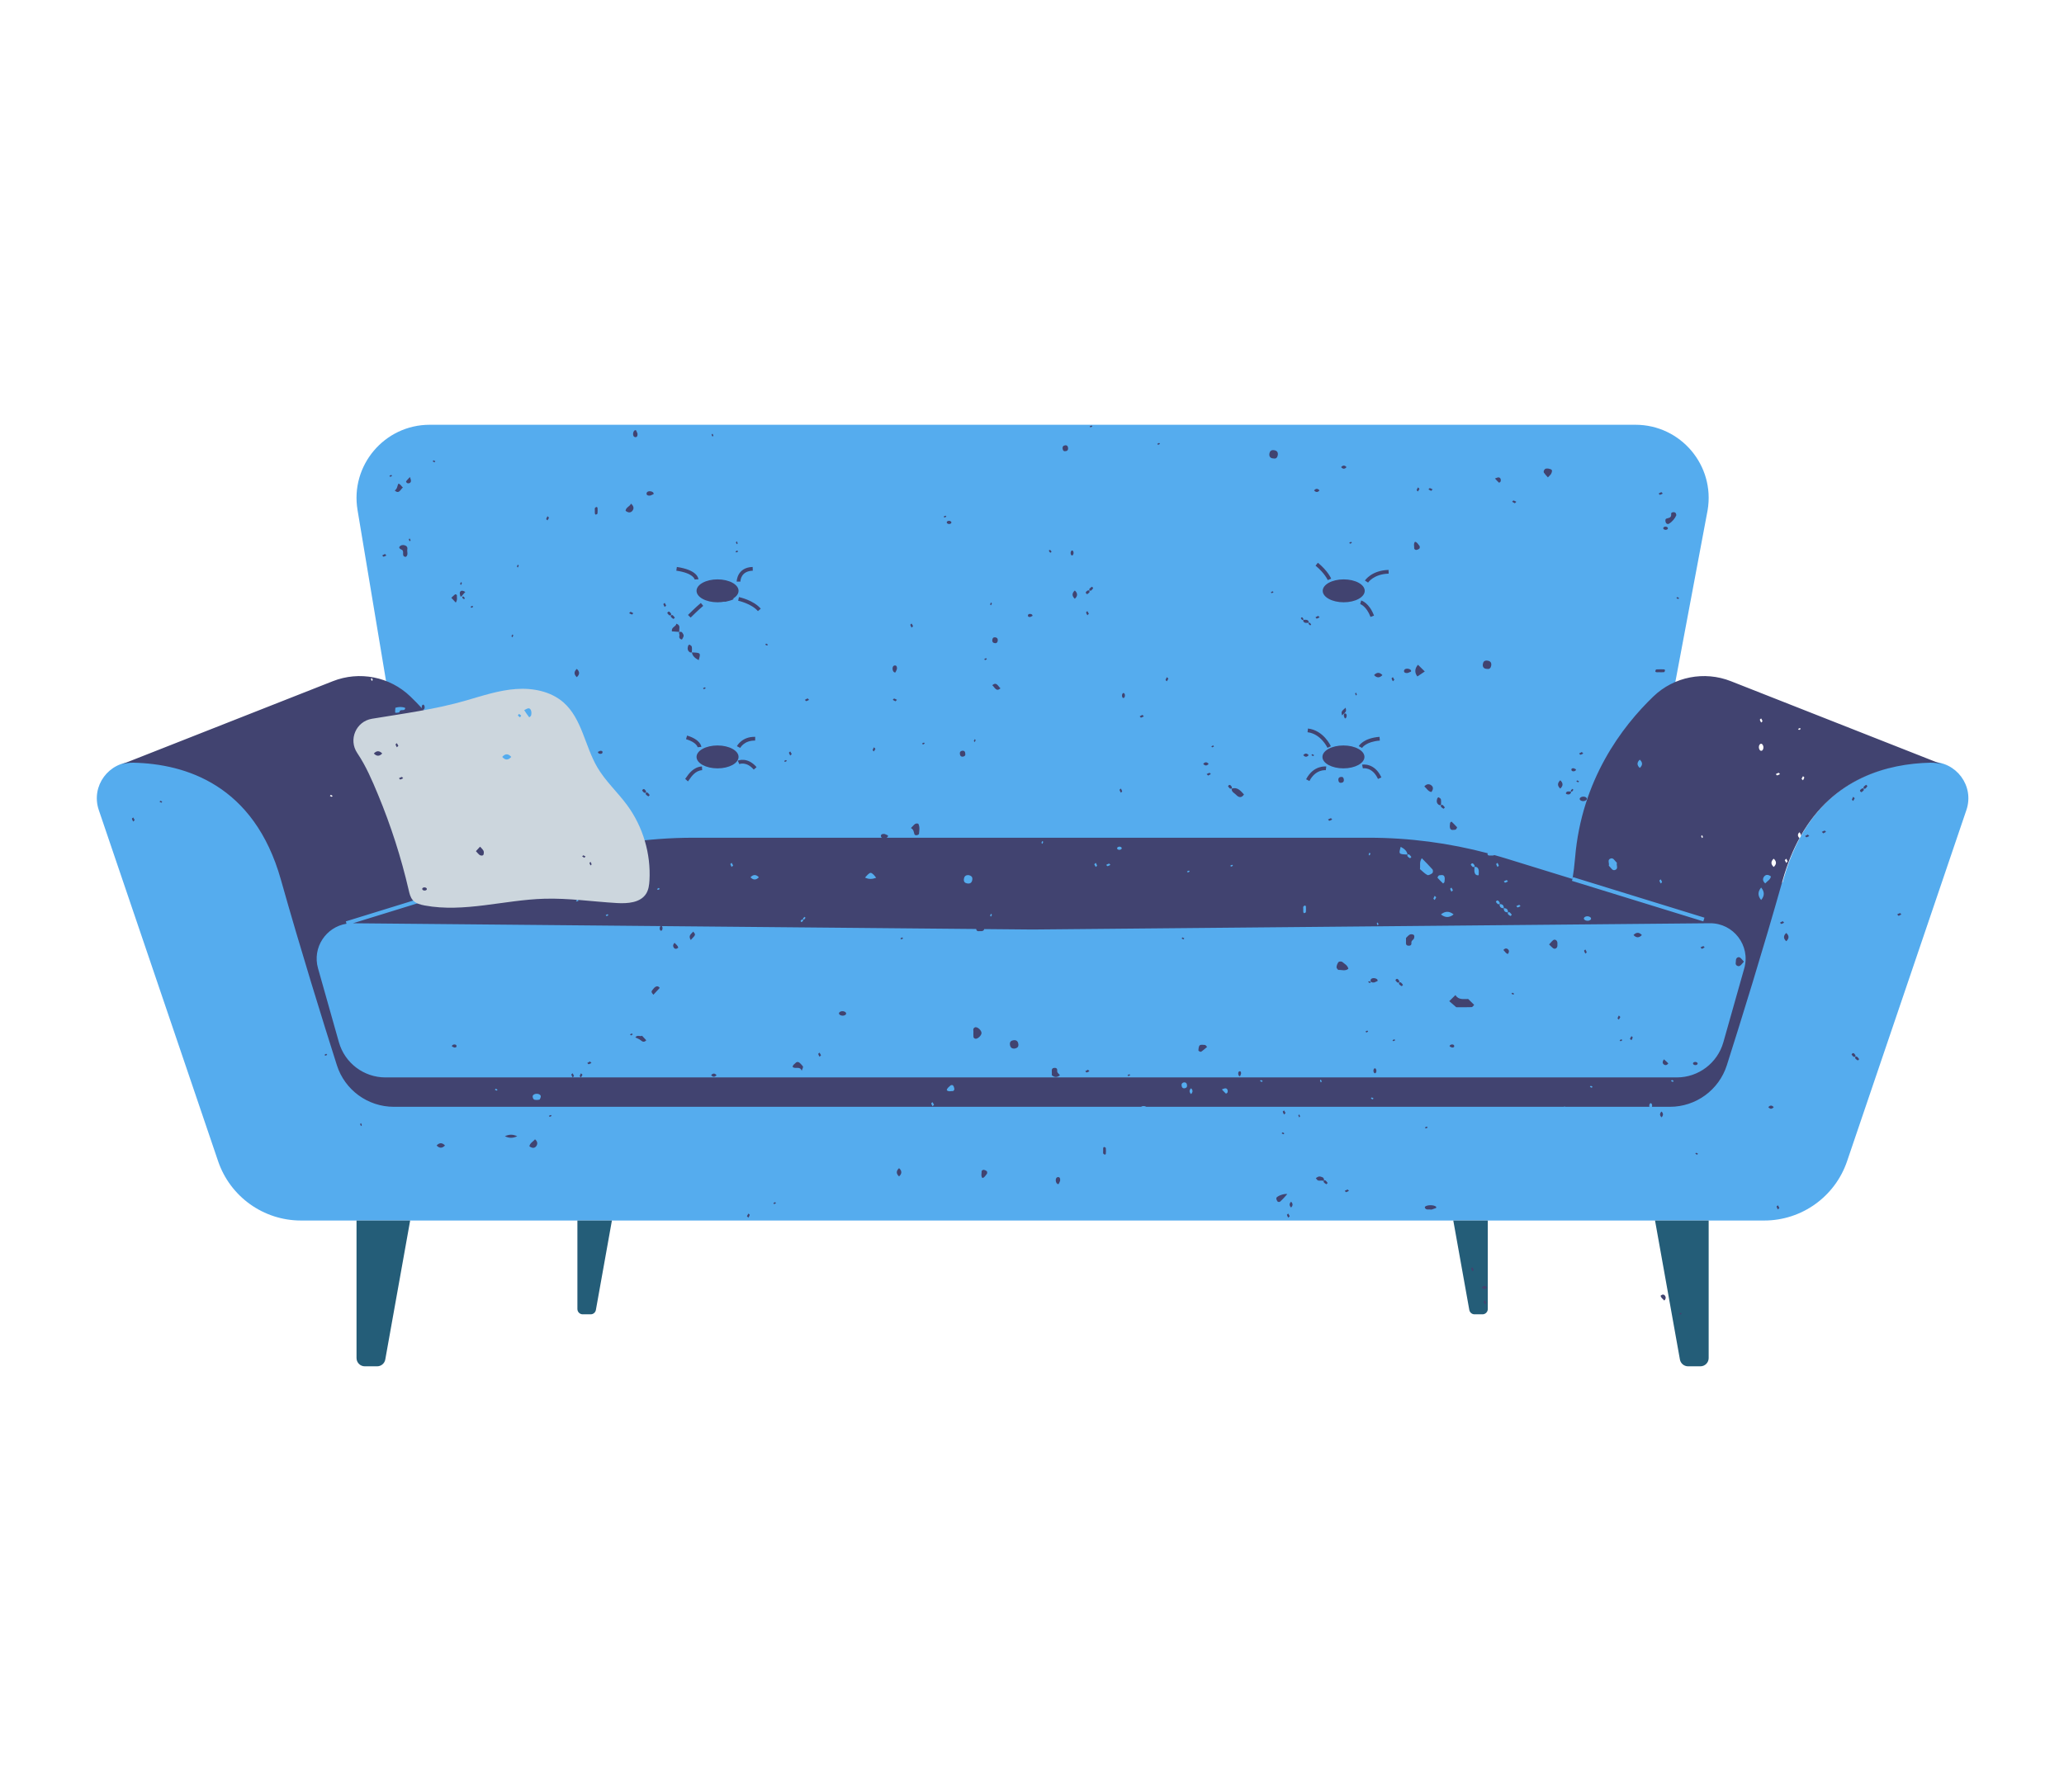 <svg xmlns="http://www.w3.org/2000/svg" xmlns:xlink="http://www.w3.org/1999/xlink" width="1200" viewBox="0 0 900 781.5" height="1042" preserveAspectRatio="xMidYMid meet"><defs><clipPath id="id1"><path d="M 42 185.219 L 859 185.219 L 859 533 L 42 533 Z M 42 185.219 " clip-rule="nonzero"></path></clipPath><clipPath id="id2"><path d="M 155 532 L 745.684 532 L 745.684 595.902 L 155 595.902 Z M 155 532 " clip-rule="nonzero"></path></clipPath><clipPath id="id3"><path d="M 52 185.219 L 847 185.219 L 847 574 L 52 574 Z M 52 185.219 " clip-rule="nonzero"></path></clipPath></defs><g clip-path="url(#id1)"><path fill="#55acee" d="M 857.449 353.266 L 805.418 506.434 C 800.164 521.906 785.633 532.316 769.289 532.316 L 131.234 532.316 C 114.887 532.316 100.355 521.906 95.102 506.434 L 43.07 353.266 C 39.52 342.816 47.469 332.074 58.508 332.32 C 81.051 332.84 111.113 341.84 122.797 383.336 C 123.258 384.961 123.723 386.586 124.184 388.211 C 140.988 378.598 159.109 371.297 177.871 366.539 C 178.523 366.375 179.18 366.234 179.836 366.074 L 155.914 222.504 C 152.617 203.027 167.625 185.258 187.383 185.258 L 713.137 185.258 C 732.895 185.258 747.902 203.027 744.605 222.504 L 717.504 366.75 C 730.879 367.766 744.039 369.922 756.777 374.359 C 764.008 376.875 771.195 380.344 777.242 385.004 C 777.402 384.449 777.562 383.891 777.723 383.336 C 789.41 341.84 819.469 332.84 842.016 332.32 C 853.051 332.074 860.996 342.816 857.449 353.266 " fill-opacity="1" fill-rule="nonzero"></path></g><g clip-path="url(#id2)"><path fill="#245d78" d="M 633.703 532.316 L 640.684 571.312 C 640.883 572.422 641.844 573.227 642.965 573.227 L 646.43 573.227 C 647.711 573.227 648.75 572.184 648.75 570.902 L 648.75 532.316 Z M 721.672 532.316 L 732.523 592.934 C 732.832 594.652 734.328 595.902 736.078 595.902 L 741.449 595.902 C 743.445 595.902 745.059 594.289 745.059 592.293 L 745.059 532.316 Z M 251.773 532.316 L 251.773 570.902 C 251.773 572.184 252.812 573.227 254.094 573.227 L 257.555 573.227 C 258.676 573.227 259.641 572.422 259.836 571.312 L 266.82 532.316 Z M 178.848 532.316 L 167.996 592.934 C 167.691 594.652 166.191 595.902 164.445 595.902 L 159.062 595.902 C 157.074 595.902 155.461 594.289 155.461 592.293 L 155.461 532.316 L 178.848 532.316 " fill-opacity="1" fill-rule="nonzero"></path></g><g clip-path="url(#id3)"><path fill="#414370" d="M 596.543 254.086 L 595.168 253.199 C 595.289 253.02 598.102 248.773 605.477 248.559 L 605.52 250.188 C 599 250.379 596.562 254.047 596.543 254.086 Z M 322.863 253.645 L 321.23 253.645 C 321.23 253.582 321.312 247.48 328.199 247.27 L 328.25 248.902 C 323.055 249.062 322.863 253.18 322.863 253.645 Z M 304.199 325.902 C 304.199 325.875 303.848 323.805 299.137 322.371 L 299.609 320.809 C 305.41 322.574 305.801 325.43 305.824 325.75 L 304.199 325.875 L 305.016 325.812 Z M 328.668 335.648 C 325.52 331.992 322.492 333.195 322.363 333.254 L 321.715 331.754 C 321.891 331.68 325.934 329.98 329.906 334.578 Z M 322.766 326.188 L 321.32 325.438 C 321.406 325.266 323.582 321.211 329.309 321.363 L 329.277 322.996 C 324.551 322.898 322.844 326.055 322.766 326.188 Z M 593.926 326.203 L 592.488 325.43 C 592.566 325.285 594.426 321.93 601.543 321.363 L 601.672 322.996 C 595.535 323.48 593.938 326.176 593.926 326.203 Z M 299.98 340.801 L 298.773 339.691 C 298.883 339.578 299.016 339.375 299.203 339.105 C 300.234 337.602 302.391 334.473 306.086 334.281 L 306.172 335.906 C 303.273 336.059 301.496 338.641 300.547 340.031 C 300.305 340.383 300.113 340.648 299.98 340.801 Z M 570.973 340.625 L 569.523 339.871 C 572.777 333.629 578.098 334.281 578.324 334.305 L 578.105 335.926 L 578.215 335.113 L 578.105 335.926 C 577.926 335.906 573.676 335.434 570.973 340.625 Z M 600.867 339.73 C 598.387 334.324 594.312 335.09 594.27 335.094 L 593.941 333.5 C 594 333.484 599.336 332.48 602.348 339.055 Z M 578.84 326.152 C 578.812 326.086 576 320.047 570.148 319.355 L 570.34 317.734 C 577.125 318.539 580.195 325.195 580.324 325.473 Z M 578.953 253 C 578.941 252.969 577.684 250.031 573.637 246.695 L 574.668 245.434 C 579.074 249.055 580.406 252.25 580.457 252.383 Z M 597.617 269.066 C 595.797 264.293 593.141 263.477 593.113 263.465 L 593.543 261.891 C 593.684 261.926 596.996 262.859 599.141 268.488 Z M 301.152 269.355 L 300 268.199 C 300.145 268.055 303.582 264.629 305.609 262.973 L 306.641 264.234 C 304.68 265.844 301.184 269.316 301.152 269.355 Z M 330.492 266.531 C 327.68 263.254 321.938 262.016 321.879 262.004 L 322.211 260.41 C 322.465 260.461 328.555 261.77 331.73 265.473 Z M 302.91 252.746 C 302.91 252.719 302.512 250.012 294.902 248.891 L 295.145 247.277 C 304.137 248.594 304.523 252.25 304.543 252.656 L 302.91 252.719 L 303.727 252.688 Z M 585.801 335.113 C 590.863 335.113 594.965 332.875 594.965 330.121 C 594.965 327.363 590.863 325.125 585.801 325.125 C 580.746 325.125 576.645 327.363 576.645 330.121 C 576.645 332.875 580.746 335.113 585.801 335.113 Z M 312.883 335.113 C 317.945 335.113 322.047 332.875 322.047 330.121 C 322.047 327.363 317.945 325.125 312.883 325.125 C 307.828 325.125 303.727 327.363 303.727 330.121 C 303.727 332.875 307.828 335.113 312.883 335.113 Z M 585.922 262.68 C 590.984 262.68 595.086 260.441 595.086 257.68 C 595.086 254.926 590.984 252.688 585.922 252.688 C 580.867 252.688 576.766 254.926 576.766 257.68 C 576.766 260.441 580.867 262.68 585.922 262.68 Z M 312.883 262.68 C 313.949 262.68 314.969 262.57 315.918 262.395 C 315.391 262.863 321.613 261.148 319.488 261.145 C 321.07 260.242 322.047 259.027 322.047 257.68 C 322.047 254.926 317.945 252.688 312.883 252.688 C 307.828 252.688 303.727 254.926 303.727 257.68 C 303.727 260.441 307.828 262.68 312.883 262.68 Z M 786.762 339.113 C 786.793 338.965 786.395 338.723 786.188 338.52 C 785.973 338.914 785.754 339.305 785.547 339.68 C 785.781 339.922 785.984 340.121 786.188 340.316 C 786.395 339.922 786.668 339.531 786.762 339.113 Z M 785.215 317.934 C 785.086 317.793 784.926 317.512 784.824 317.535 C 784.551 317.602 784.297 317.793 784.035 317.934 C 784.168 318.074 784.297 318.211 784.453 318.383 C 784.703 318.238 784.957 318.086 785.215 317.934 Z M 779.461 375.723 C 779.367 375.293 779.094 374.914 778.891 374.512 C 778.691 374.715 778.488 374.914 778.238 375.156 C 778.457 375.531 778.672 375.918 778.891 376.316 C 779.094 376.109 779.496 375.867 779.461 375.723 Z M 776.152 337.621 C 775.949 337.422 775.707 337.027 775.555 337.059 C 775.121 337.156 774.738 337.422 774.332 337.621 C 774.535 337.816 774.777 338.219 774.93 338.18 C 775.355 338.094 775.754 337.824 776.152 337.621 Z M 773.418 374.504 C 772.105 375.711 772.105 376.914 773.418 378.113 C 774.727 376.914 774.727 375.711 773.418 374.504 Z M 772.207 382.262 C 771.168 381.449 770.035 381.23 769.203 382.332 C 768.457 383.328 768.707 384.445 769.734 385.281 C 770.562 384.293 771.922 383.73 772.207 382.262 Z M 767.941 387.082 C 766.41 388.906 766.41 390.707 767.941 392.535 C 769.465 390.707 769.465 388.906 767.941 387.082 Z M 745.574 402.66 L 450.262 405.395 L 429.164 405.203 C 429.062 405.754 428.641 406.07 427.953 406.109 C 427.57 406.129 427.176 406.062 426.797 406.121 C 426.078 406.23 425.777 405.785 425.648 405.172 L 288.566 403.91 C 289.031 404.363 289.031 405.434 288.484 405.875 C 288.395 405.941 288.191 405.961 288.094 405.898 C 287.52 405.566 287.496 404.414 288.004 403.902 L 153.906 402.668 L 214.418 383.984 L 213.922 382.359 L 150.793 401.852 L 151.105 402.871 C 142.176 404.273 136.105 413.238 138.668 422.305 L 147.777 454.551 C 150.348 463.633 158.637 469.906 168.074 469.906 L 731.172 469.906 C 740.617 469.906 748.902 463.633 751.469 454.551 L 760.586 422.305 C 763.383 412.391 755.871 402.562 745.574 402.66 Z M 729.801 471.453 C 729.547 471.301 729.293 471.148 729.043 471 C 728.883 471.176 728.758 471.312 728.625 471.453 C 728.883 471.594 729.141 471.785 729.414 471.852 C 729.516 471.875 729.676 471.594 729.801 471.453 Z M 694.438 473.992 C 694.176 473.84 693.922 473.688 693.68 473.539 C 693.52 473.711 693.383 473.852 693.258 473.992 C 693.52 474.133 693.766 474.324 694.047 474.387 C 694.145 474.414 694.305 474.133 694.438 473.992 Z M 598.934 479.066 C 598.68 478.914 598.426 478.762 598.176 478.613 C 598.016 478.785 597.891 478.926 597.754 479.066 C 598.016 479.207 598.273 479.398 598.551 479.461 C 598.648 479.488 598.809 479.207 598.934 479.066 Z M 576.312 471.672 C 576.25 471.371 576.078 471.105 575.949 470.816 C 575.816 470.965 575.555 471.129 575.582 471.238 C 575.637 471.539 575.816 471.805 575.949 472.086 C 576.078 471.945 576.332 471.781 576.312 471.672 Z M 550.602 471.453 C 550.332 471.312 550.086 471.121 549.805 471.059 C 549.715 471.035 549.551 471.312 549.422 471.453 C 549.676 471.609 549.934 471.762 550.18 471.906 C 550.332 471.734 550.469 471.594 550.602 471.453 Z M 534.367 474.66 C 533.871 474.648 533.375 474.949 532.793 475.133 C 533.449 475.836 533.961 476.434 534.539 476.949 C 534.609 477.016 535.164 476.695 535.25 476.453 C 535.543 475.547 535.129 474.676 534.367 474.66 Z M 519.359 474.625 C 518.508 475.473 518.508 476.32 519.359 477.168 C 520.203 476.32 520.203 475.473 519.359 474.625 Z M 517.605 473.375 C 517.535 472.418 517.066 471.953 516.133 472.086 C 515.777 472.207 515.504 472.367 515.352 472.652 C 515.312 472.68 515.266 472.699 515.23 472.723 C 515.246 472.742 515.262 472.762 515.281 472.785 C 515.23 472.941 515.195 473.113 515.215 473.34 C 515.285 474.305 515.758 474.801 516.676 474.609 C 517.27 474.496 517.664 474.164 517.605 473.375 Z M 416.156 474.941 C 416.098 474.398 415.891 473.801 415.57 473.395 C 415.406 473.188 414.684 473.184 414.492 473.387 C 413.895 474.023 412.98 474.426 412.836 475.496 C 413.707 476.273 414.691 475.785 415.598 475.848 C 415.773 475.859 416.184 475.234 416.156 474.941 Z M 407.277 481.848 C 407.066 481.473 406.848 481.074 406.633 480.688 C 406.426 480.883 406.027 481.125 406.059 481.281 C 406.152 481.699 406.426 482.082 406.633 482.484 C 406.828 482.285 407.035 482.082 407.277 481.848 Z M 235.758 477.855 C 235.203 476.777 232.918 476.766 232.328 477.832 C 232.129 478.188 232.379 479.125 232.711 479.438 C 233.066 479.77 233.762 479.68 234.117 479.738 C 234.688 479.633 235.242 479.699 235.363 479.48 C 235.629 479.004 235.949 478.219 235.758 477.855 Z M 216.949 475.262 C 216.695 475.109 216.438 474.953 216.191 474.809 C 216.031 474.98 215.902 475.121 215.77 475.262 C 216.031 475.402 216.285 475.594 216.559 475.656 C 216.656 475.68 216.816 475.402 216.949 475.262 Z M 143.852 347.113 C 144.113 347.254 144.367 347.445 144.641 347.508 C 144.738 347.535 144.898 347.254 145.031 347.113 C 144.777 346.961 144.52 346.809 144.273 346.66 C 144.113 346.832 143.984 346.973 143.852 347.113 Z M 161.754 296.145 C 161.816 296.445 161.996 296.715 162.125 296.992 C 162.258 296.855 162.387 296.715 162.543 296.547 C 162.41 296.281 162.266 296.004 162.125 295.727 C 161.996 295.867 161.734 296.039 161.754 296.145 Z M 172.695 310.887 C 173.219 310.879 174.168 310.758 174.191 310.566 C 174.418 308.887 176.59 310.586 176.699 308.746 C 175.258 308.164 173.828 308.273 172.402 308.68 C 172.23 310.797 172.234 310.887 172.695 310.887 Z M 251.141 392.789 C 251.27 392.93 251.43 393.211 251.523 393.184 C 251.805 393.121 252.055 392.93 252.32 392.789 C 252.188 392.648 252.055 392.508 251.898 392.336 C 251.652 392.484 251.395 392.637 251.141 392.789 Z M 264.109 399.133 C 264.238 399.273 264.371 399.414 264.523 399.586 C 264.773 399.441 265.027 399.285 265.289 399.133 C 265.156 398.992 264.996 398.715 264.898 398.738 C 264.621 398.801 264.371 398.992 264.109 399.133 Z M 264.109 375.027 C 264.238 375.168 264.395 375.449 264.5 375.422 C 264.773 375.359 265.027 375.168 265.289 375.027 C 265.156 374.887 265.027 374.746 264.867 374.574 C 264.621 374.723 264.363 374.875 264.109 375.027 Z M 286.508 387.715 C 286.641 387.855 286.801 388.137 286.895 388.109 C 287.172 388.047 287.426 387.855 287.688 387.715 C 287.555 387.574 287.426 387.434 287.266 387.262 C 287.016 387.41 286.762 387.562 286.508 387.715 Z M 318.469 376.902 C 318.562 377.328 318.832 377.711 319.035 378.113 C 319.238 377.91 319.445 377.711 319.688 377.469 C 319.477 377.094 319.254 376.703 319.035 376.316 C 318.832 376.512 318.43 376.754 318.469 376.902 Z M 327.246 382.609 C 328.465 383.902 329.684 383.902 330.902 382.609 C 329.684 381.32 328.465 381.32 327.246 382.609 Z M 349.492 402.156 C 349.59 402.215 349.938 401.801 350.176 401.602 C 350.176 401.418 350.176 401.227 350.176 401.035 C 349.996 401.035 349.773 400.957 349.66 401.055 C 349.27 401.348 348.785 401.703 349.492 402.156 Z M 350.195 401.016 C 350.277 401.109 350.582 401.109 350.684 401.02 C 350.906 400.824 351.082 400.551 351.219 400.27 C 351.246 400.223 350.996 400.02 350.855 399.875 C 350.633 400.07 350.367 400.242 350.188 400.484 C 350.105 400.602 350.105 400.926 350.195 401.016 Z M 377.195 382.742 C 378.832 383.57 380.383 383.457 382.055 382.832 C 381.715 382.41 381.492 382.117 381.258 381.836 C 381.129 381.684 380.996 381.535 380.855 381.402 C 379.816 380.473 379.504 380.453 378.504 381.344 C 378.07 381.734 377.691 382.207 377.195 382.742 Z M 420.289 383.531 C 420.199 384.648 420.805 385.121 421.723 385.293 C 423.145 385.555 423.879 384.848 423.984 383.488 C 424.074 382.371 423.457 381.969 422.559 381.707 C 421.125 381.512 420.398 382.176 420.289 383.531 Z M 431.746 399.352 C 431.719 399.453 431.98 399.625 432.117 399.773 C 432.254 399.492 432.395 399.219 432.531 398.949 C 432.375 398.785 432.242 398.637 432.117 398.496 C 431.98 398.785 431.805 399.051 431.746 399.352 Z M 454.094 367.598 C 454.25 367.766 454.379 367.906 454.512 368.047 C 454.648 367.766 454.82 367.496 454.883 367.199 C 454.902 367.09 454.648 366.922 454.512 366.777 C 454.371 367.059 454.234 367.332 454.094 367.598 Z M 477.148 376.953 C 477.355 377.328 477.574 377.719 477.797 378.113 C 478 377.91 478.395 377.668 478.371 377.52 C 478.27 377.094 478 376.711 477.797 376.316 C 477.594 376.512 477.391 376.711 477.148 376.953 Z M 482.355 377.215 C 482.559 377.41 482.809 377.809 482.953 377.773 C 483.387 377.68 483.777 377.41 484.188 377.215 C 483.98 377.012 483.734 376.613 483.578 376.648 C 483.152 376.742 482.766 377.012 482.355 377.215 Z M 487.125 370.148 C 487.469 370.789 488.629 370.812 489.07 370.176 C 489.133 370.078 489.152 369.863 489.094 369.754 C 488.77 369.109 487.598 369.09 487.156 369.73 C 487.086 369.824 487.133 370.008 487.125 370.148 Z M 517.586 380.102 C 517.715 380.242 517.883 380.523 517.977 380.496 C 518.25 380.434 518.508 380.242 518.766 380.102 C 518.633 379.961 518.473 379.68 518.379 379.707 C 518.098 379.77 517.848 379.961 517.586 380.102 Z M 536.453 377.566 C 536.582 377.703 536.742 377.984 536.844 377.961 C 537.117 377.895 537.363 377.703 537.625 377.566 C 537.5 377.426 537.34 377.145 537.242 377.168 C 536.965 377.234 536.715 377.426 536.453 377.566 Z M 568.289 396.629 C 568.289 397.043 568.242 397.457 568.301 397.863 C 568.324 398.023 568.602 398.305 568.684 398.273 C 568.965 398.176 569.41 397.992 569.43 397.801 C 569.512 396.984 569.484 396.148 569.441 395.328 C 569.434 395.176 569.148 394.887 569.066 394.914 C 568.785 395.016 568.402 395.168 568.32 395.402 C 568.191 395.766 568.289 396.215 568.289 396.629 Z M 596.801 372.707 C 596.781 372.809 597.043 372.98 597.168 373.121 C 597.309 372.848 597.449 372.574 597.59 372.305 C 597.43 372.133 597.305 371.992 597.168 371.852 C 597.043 372.141 596.863 372.406 596.801 372.707 Z M 600.336 402.723 C 600.395 403.016 600.574 403.289 600.707 403.578 C 600.836 403.43 600.969 403.289 601.129 403.125 C 600.988 402.855 600.848 402.582 600.707 402.309 C 600.574 402.441 600.32 402.621 600.336 402.723 Z M 613.746 372.711 C 613.473 370.973 612.176 370.113 610.781 369.332 C 609.863 372.527 609.863 372.527 613.746 372.711 Z M 613.777 372.746 C 613.637 372.871 613.637 373.336 613.77 373.496 C 614.051 373.836 614.449 374.102 614.844 374.312 C 614.914 374.352 615.211 373.969 615.422 373.758 C 615.137 373.414 614.887 373.012 614.543 372.73 C 614.379 372.605 613.91 372.605 613.777 372.746 Z M 619.164 379.043 C 620.184 379.906 621.172 380.977 622.391 381.625 C 622.863 381.875 623.973 381.289 624.578 380.816 C 624.871 380.586 624.93 379.523 624.656 379.211 C 623.227 377.566 621.664 376.047 619.969 374.301 C 618.789 376.035 619.426 377.52 619.164 379.043 Z M 625.039 391.918 C 625.004 392.062 625.406 392.305 625.605 392.508 C 625.82 392.113 626.043 391.727 626.254 391.348 C 626.012 391.105 625.809 390.91 625.605 390.707 C 625.406 391.105 625.133 391.496 625.039 391.918 Z M 626.824 382.824 C 627.57 383.711 628.43 384.496 629.258 385.312 C 629.461 385.105 629.824 384.914 629.844 384.691 C 629.926 383.914 630.105 383.047 629.844 382.359 C 629.457 381.328 628.34 381.695 627.531 381.766 C 627.25 381.793 626.734 382.723 626.824 382.824 Z M 628.312 398.809 C 630.168 400.312 631.992 400.312 633.848 398.809 C 631.992 397.297 630.168 397.297 628.312 398.809 Z M 632.336 387.703 C 632.434 388.121 632.699 388.504 632.906 388.906 C 633.109 388.711 633.312 388.504 633.555 388.27 C 633.344 387.895 633.121 387.5 632.906 387.109 C 632.699 387.309 632.301 387.551 632.336 387.703 Z M 641.332 377.074 C 641.25 377.219 641.852 377.758 642.129 378.113 C 642.398 378.113 642.773 378.215 642.914 378.082 C 643.047 377.945 643.047 377.5 642.922 377.324 C 642.5 376.73 641.977 375.988 641.332 377.074 Z M 642.941 378.113 C 642.941 378.922 642.793 379.77 642.984 380.535 C 643.184 381.309 643.777 381.906 644.77 381.707 C 644.77 380.898 644.922 380.051 644.727 379.285 C 644.527 378.516 643.934 377.914 642.941 378.113 Z M 652.285 393.27 C 652.199 393.414 652.797 393.949 653.078 394.309 C 653.352 394.309 653.727 394.41 653.863 394.277 C 653.996 394.141 653.996 393.695 653.867 393.516 C 653.449 392.926 652.93 392.184 652.285 393.27 Z M 652.406 376.902 C 652.504 377.328 652.777 377.711 652.977 378.113 C 653.18 377.91 653.582 377.668 653.551 377.52 C 653.453 377.094 653.18 376.711 652.977 376.309 C 652.777 376.512 652.375 376.754 652.406 376.902 Z M 653.895 394.309 C 653.844 395.551 654.453 396.156 655.719 396.105 C 655.672 397.348 656.277 397.953 657.539 397.902 C 657.586 396.66 656.98 396.062 655.719 396.105 C 655.762 394.863 655.156 394.262 653.895 394.309 Z M 655.719 384.414 C 655.922 384.609 656.164 385.004 656.316 384.973 C 656.742 384.879 657.133 384.609 657.539 384.414 C 657.336 384.207 657.094 383.812 656.941 383.844 C 656.508 383.941 656.125 384.207 655.719 384.414 Z M 657.574 397.934 C 657.438 398.07 657.434 398.535 657.566 398.695 C 657.852 399.031 658.242 399.301 658.637 399.512 C 658.707 399.543 659.008 399.16 659.219 398.957 C 658.93 398.605 658.684 398.203 658.336 397.93 C 658.172 397.801 657.707 397.801 657.574 397.934 Z M 661.188 395.207 C 661.391 395.41 661.641 395.801 661.793 395.766 C 662.219 395.672 662.609 395.41 663.016 395.207 C 662.812 395.008 662.566 394.613 662.41 394.645 C 661.984 394.742 661.594 395.008 661.188 395.207 Z M 693.691 400.289 C 693.016 399.383 691.199 399.406 690.695 400.328 C 690.605 400.48 690.629 400.785 690.73 400.926 C 691.414 401.832 693.211 401.793 693.75 400.887 C 693.734 400.684 693.801 400.422 693.691 400.289 Z M 685.434 384.172 L 742.715 401.852 L 743.219 400.23 L 685.938 382.551 Z M 701.508 377.559 C 701.641 377.711 701.77 377.863 701.914 378 C 702.598 378.637 703.082 379.801 704.203 379.445 C 705.887 378.902 704.668 377.324 705.051 376.301 C 704.91 376.148 704.785 375.996 704.637 375.863 C 703.957 375.227 703.473 374.059 702.348 374.414 C 700.664 374.957 701.883 376.539 701.508 377.559 Z M 715.023 334.922 C 716.332 333.727 716.332 332.52 715.023 331.316 C 713.711 332.52 713.711 333.727 715.023 334.922 Z M 723.574 384.102 C 723.676 384.527 723.945 384.91 724.148 385.312 C 724.352 385.105 724.754 384.863 724.715 384.719 C 724.625 384.293 724.352 383.91 724.148 383.512 C 723.945 383.711 723.543 383.953 723.574 384.102 Z M 741.762 364.691 C 741.902 364.961 742.043 365.234 742.184 365.508 C 742.316 365.367 742.574 365.195 742.555 365.094 C 742.492 364.793 742.316 364.527 742.184 364.238 C 742.051 364.379 741.922 364.527 741.762 364.691 Z M 767.617 327.383 C 767.758 327.484 768.023 327.426 768.23 327.438 C 769.148 326.91 769.18 325.137 768.266 324.469 C 768.125 324.363 767.816 324.34 767.66 324.422 C 766.73 324.918 766.707 326.711 767.617 327.383 Z M 767.367 313.914 C 767.469 314.344 767.738 314.727 767.941 315.125 C 768.145 314.93 768.547 314.68 768.508 314.535 C 768.422 314.113 768.145 313.723 767.941 313.328 C 767.738 313.527 767.336 313.77 767.367 313.914 Z M 846.918 333.406 C 845.285 332.891 843.539 332.602 841.695 332.641 C 823.129 333.066 799.469 339.266 785.164 364.621 C 785.328 364.074 785.176 363.523 784.629 362.969 C 783.777 363.82 783.777 364.668 784.629 365.516 C 784.703 365.438 784.734 365.355 784.801 365.277 C 781.898 370.559 779.379 376.629 777.402 383.652 C 768.734 414.41 759.027 445.602 752.996 464.555 C 749.555 475.383 739.512 482.719 728.152 482.719 L 720.336 482.719 C 720.512 482.16 720.398 481.438 719.965 481.184 C 719.863 481.125 719.664 481.141 719.574 481.211 C 719.176 481.535 719.074 482.203 719.227 482.719 L 682.449 482.719 C 682.355 482.645 682.254 482.562 682.176 482.484 C 682.133 482.566 682.086 482.645 682.043 482.719 L 499.863 482.719 C 499.168 482.293 498.098 482.281 497.582 482.719 L 171.738 482.719 C 160.379 482.719 150.328 475.383 146.887 464.555 C 140.859 445.602 131.152 414.41 122.48 383.652 C 110.793 342.16 80.73 333.156 58.188 332.641 C 56.344 332.602 54.598 332.891 52.965 333.406 L 145.121 297.098 C 156.723 292.523 169.93 295.105 178.926 303.746 C 180.562 305.32 182.258 307.047 183.98 308.91 C 183.789 308.344 183.91 307.617 184.344 307.355 C 184.445 307.297 184.645 307.316 184.738 307.387 C 185.324 307.859 185.305 309.109 184.715 309.484 C 184.648 309.477 184.574 309.484 184.504 309.484 C 197.039 323.25 210.617 344.613 213.07 374.09 C 213.34 377.324 213.723 380.332 214.18 383.168 L 242.395 374.461 C 261.809 368.434 282.02 365.367 302.344 365.367 L 384.559 365.367 C 384.375 365.246 384.223 365.094 384.164 364.883 C 383.891 363.871 384.789 363.641 385.695 363.715 C 386.18 363.922 386.688 364.098 387.168 364.355 C 387.242 364.391 387.223 364.793 387.121 364.934 C 386.98 365.121 386.777 365.258 386.555 365.367 L 596.902 365.367 C 614.449 365.367 631.902 367.664 648.836 372.164 C 648.781 372.203 648.715 372.234 648.664 372.277 C 648.602 372.344 648.609 372.598 648.664 372.699 C 649.047 373.383 649.688 373.043 650.223 373.129 C 650.668 373.059 651.184 373.25 651.566 372.922 C 653.332 373.422 655.098 373.91 656.852 374.461 L 685.676 383.355 C 686.148 380.465 686.539 377.391 686.812 374.09 C 689.641 340.152 707.219 316.949 720.961 303.746 C 729.957 295.105 743.16 292.523 754.762 297.098 Z M 641.461 553.262 C 641.559 553.684 641.824 554.07 642.027 554.469 C 642.234 554.27 642.633 554.027 642.602 553.879 C 642.508 553.453 642.234 553.07 642.027 552.668 C 641.824 552.875 641.422 553.109 641.461 553.262 Z M 561.164 529.871 C 561.262 530.289 561.535 530.672 561.738 531.074 C 561.945 530.875 562.148 530.672 562.383 530.438 C 562.172 530.055 561.957 529.664 561.738 529.277 C 561.535 529.473 561.133 529.723 561.164 529.871 Z M 326.336 529.277 C 326.121 529.664 325.895 530.055 325.688 530.438 C 325.93 530.672 326.133 530.875 326.336 531.074 C 326.539 530.672 326.809 530.289 326.91 529.871 C 326.941 529.723 326.539 529.473 326.336 529.277 Z M 774.676 526.266 C 774.766 526.695 775.039 527.078 775.242 527.477 C 775.445 527.273 775.645 527.078 775.891 526.836 C 775.684 526.457 775.457 526.07 775.242 525.676 C 775.039 525.879 774.637 526.121 774.676 526.266 Z M 646.855 567.703 C 647.066 568.086 647.289 568.477 647.504 568.863 C 647.711 568.664 648.109 568.422 648.074 568.27 C 647.984 567.852 647.711 567.469 647.504 567.066 C 647.301 567.27 647.098 567.469 646.855 567.703 Z M 252.773 469.301 C 252.742 469.445 253.145 469.688 253.34 469.891 C 253.562 469.496 253.781 469.109 253.992 468.73 C 253.75 468.488 253.547 468.293 253.34 468.09 C 253.145 468.488 252.871 468.871 252.773 469.301 Z M 249.125 468.68 C 249.215 469.102 249.488 469.492 249.695 469.891 C 249.898 469.688 250.301 469.445 250.27 469.301 C 250.164 468.871 249.898 468.488 249.695 468.09 C 249.488 468.285 249.09 468.535 249.125 468.68 Z M 473.23 467.188 C 473.438 467.395 473.684 467.789 473.832 467.75 C 474.266 467.66 474.652 467.395 475.055 467.188 C 474.859 466.992 474.652 466.789 474.41 466.551 C 474.027 466.762 473.629 466.973 473.23 467.188 Z M 256.082 463.594 C 256.281 463.789 256.527 464.188 256.684 464.152 C 257.109 464.059 257.496 463.789 257.906 463.594 C 257.703 463.391 257.496 463.191 257.254 462.949 C 256.875 463.16 256.477 463.375 256.082 463.594 Z M 559.914 484.281 C 559.711 484.488 559.309 484.73 559.344 484.875 C 559.438 485.301 559.711 485.684 559.914 486.086 C 560.113 485.891 560.316 485.684 560.559 485.441 C 560.348 485.066 560.133 484.68 559.914 484.281 Z M 711.375 451.895 C 711.152 452.281 710.938 452.68 710.719 453.055 C 710.969 453.297 711.172 453.492 711.375 453.691 C 711.574 453.297 711.848 452.906 711.945 452.488 C 711.977 452.34 711.574 452.09 711.375 451.895 Z M 809.035 460.922 C 808.895 461.055 808.895 461.52 809.027 461.676 C 809.309 462.012 809.703 462.281 810.098 462.496 C 810.168 462.527 810.461 462.145 810.68 461.941 C 810.391 461.59 810.145 461.188 809.797 460.914 C 809.633 460.781 809.168 460.789 809.035 460.922 Z M 808.98 460.105 C 808.555 459.512 808.039 458.773 807.395 459.852 C 807.312 459.996 807.906 460.531 808.184 460.891 C 808.461 460.891 808.836 461 808.969 460.863 C 809.102 460.73 809.109 460.277 808.98 460.105 Z M 356.785 459.684 C 356.883 460.105 357.156 460.496 357.359 460.891 C 357.559 460.691 357.762 460.496 358.012 460.254 C 357.793 459.875 357.578 459.48 357.359 459.094 C 357.156 459.297 356.754 459.539 356.785 459.684 Z M 587.598 518.812 C 587.172 518.91 586.777 519.176 586.375 519.375 C 586.578 519.578 586.82 519.973 586.973 519.941 C 587.402 519.848 587.789 519.578 588.199 519.375 C 587.996 519.176 587.746 518.781 587.598 518.812 Z M 577.277 514.91 C 577.145 515.047 577.137 515.504 577.27 515.664 C 577.559 516.004 577.953 516.27 578.348 516.48 C 578.418 516.52 578.711 516.137 578.922 515.926 C 578.637 515.582 578.395 515.18 578.043 514.898 C 577.875 514.773 577.41 514.777 577.277 514.91 Z M 238.746 226.949 C 238.965 226.555 239.18 226.164 239.398 225.789 C 239.148 225.547 238.945 225.348 238.746 225.145 C 238.543 225.547 238.27 225.93 238.172 226.355 C 238.141 226.504 238.543 226.746 238.746 226.949 Z M 624.691 213.453 C 624.285 213.25 623.902 212.98 623.469 212.891 C 623.316 212.852 623.074 213.25 622.871 213.453 C 623.266 213.668 623.66 213.879 624.051 214.09 C 624.285 213.855 624.488 213.648 624.691 213.453 Z M 618.312 214.352 C 618.527 213.961 618.746 213.566 618.953 213.191 C 618.711 212.949 618.508 212.75 618.312 212.555 C 618.105 212.949 617.832 213.336 617.738 213.758 C 617.707 213.906 618.105 214.148 618.312 214.352 Z M 661.188 218.848 C 660.785 218.648 660.398 218.379 659.965 218.285 C 659.816 218.254 659.566 218.648 659.363 218.848 C 659.758 219.062 660.16 219.281 660.543 219.488 C 660.785 219.246 660.988 219.051 661.188 218.848 Z M 723.836 215.812 C 724.262 215.715 724.652 215.449 725.059 215.25 C 724.855 215.051 724.652 214.848 724.41 214.613 C 724.027 214.816 723.633 215.035 723.234 215.25 C 723.434 215.449 723.684 215.844 723.836 215.812 Z M 290.484 264.102 C 290.273 263.719 290.059 263.328 289.84 262.941 C 289.637 263.137 289.234 263.379 289.27 263.527 C 289.363 263.953 289.637 264.336 289.84 264.738 C 290.047 264.535 290.242 264.336 290.484 264.102 Z M 396.934 272.531 C 397.031 272.949 397.305 273.332 397.5 273.734 C 397.707 273.539 397.91 273.332 398.152 273.098 C 397.941 272.723 397.727 272.324 397.5 271.938 C 397.305 272.137 396.902 272.379 396.934 272.531 Z M 573.598 269.234 C 573.801 269.438 574.051 269.832 574.199 269.801 C 574.625 269.707 575.02 269.438 575.43 269.234 C 575.223 269.035 575.02 268.84 574.77 268.598 C 574.395 268.805 574 269.023 573.598 269.234 Z M 292.602 269.117 C 292.883 269.457 293.277 269.727 293.672 269.941 C 293.742 269.973 294.043 269.59 294.254 269.379 C 293.969 269.035 293.719 268.633 293.375 268.359 C 293.207 268.227 292.742 268.234 292.609 268.367 C 292.469 268.5 292.469 268.961 292.602 269.117 Z M 473.578 267.129 C 473.672 267.551 473.945 267.941 474.148 268.336 C 474.348 268.137 474.551 267.941 474.793 267.695 C 474.582 267.32 474.367 266.926 474.148 266.535 C 473.945 266.742 473.543 266.984 473.578 267.129 Z M 292.547 268.309 C 292.684 268.176 292.684 267.73 292.559 267.551 C 292.129 266.957 291.613 266.219 290.969 267.301 C 290.887 267.441 291.48 267.984 291.762 268.336 C 292.035 268.336 292.41 268.441 292.547 268.309 Z M 274.328 267.438 C 274.738 267.641 275.125 267.906 275.555 268.004 C 275.707 268.035 275.949 267.641 276.152 267.438 C 275.758 267.219 275.363 267.008 274.98 266.797 C 274.738 267.039 274.535 267.238 274.328 267.438 Z M 167.262 242.805 C 167.695 242.711 168.086 242.441 168.488 242.246 C 168.289 242.043 168.086 241.844 167.844 241.602 C 167.461 241.812 167.059 242.027 166.664 242.246 C 166.867 242.441 167.117 242.84 167.262 242.805 Z M 474.012 259.121 C 474.156 259.203 474.699 258.617 475.055 258.344 C 475.055 258.078 475.055 257.809 475.055 257.539 C 474.789 257.539 474.438 257.434 474.258 257.559 C 473.66 257.973 472.914 258.492 474.012 259.121 Z M 475.852 257.516 C 476.195 257.234 476.473 256.844 476.68 256.457 C 476.719 256.387 476.332 256.094 476.121 255.891 C 475.77 256.168 475.363 256.414 475.082 256.758 C 474.945 256.914 474.953 257.375 475.086 257.508 C 475.227 257.645 475.691 257.648 475.852 257.516 Z M 777.332 401.766 C 776.945 401.973 776.551 402.188 776.152 402.406 C 776.359 402.602 776.602 402.996 776.754 402.965 C 777.188 402.871 777.574 402.602 777.977 402.406 C 777.773 402.207 777.574 402.008 777.332 401.766 Z M 828.473 398.242 C 828.047 398.336 827.656 398.605 827.25 398.809 C 827.453 399.008 827.656 399.203 827.898 399.445 C 828.281 399.234 828.676 399.027 829.07 398.809 C 828.875 398.605 828.625 398.211 828.473 398.242 Z M 787.102 364.617 C 787.305 364.812 787.555 365.207 787.699 365.176 C 788.133 365.082 788.523 364.812 788.926 364.617 C 788.727 364.418 788.523 364.215 788.281 363.973 C 787.898 364.184 787.496 364.398 787.102 364.617 Z M 795.625 362.25 C 795.199 362.348 794.809 362.613 794.402 362.816 C 794.605 363.016 794.809 363.211 795.051 363.457 C 795.434 363.246 795.828 363.027 796.23 362.816 C 796.027 362.613 795.777 362.219 795.625 362.25 Z M 705.898 442.898 C 705.695 443.301 705.422 443.68 705.328 444.102 C 705.293 444.254 705.695 444.496 705.898 444.695 C 706.117 444.305 706.34 443.91 706.543 443.535 C 706.301 443.301 706.098 443.094 705.898 442.898 Z M 690.727 414.691 C 690.828 415.117 691.098 415.5 691.301 415.902 C 691.504 415.703 691.906 415.457 691.867 415.309 C 691.777 414.887 691.504 414.5 691.301 414.105 C 691.098 414.301 690.695 414.543 690.727 414.691 Z M 742.707 412.645 C 742.281 412.734 741.891 413 741.484 413.199 C 741.688 413.402 741.891 413.602 742.133 413.844 C 742.516 413.633 742.91 413.414 743.305 413.199 C 743.102 413 742.859 412.605 742.707 412.645 Z M 610.125 428.527 C 609.992 428.66 609.984 429.125 610.117 429.285 C 610.406 429.621 610.793 429.891 611.195 430.102 C 611.266 430.141 611.559 429.758 611.77 429.547 C 611.484 429.195 611.242 428.801 610.891 428.52 C 610.723 428.391 610.258 428.391 610.125 428.527 Z M 610.074 427.711 C 609.652 427.117 609.129 426.379 608.484 427.461 C 608.402 427.609 609.004 428.145 609.281 428.5 C 609.551 428.5 609.926 428.602 610.066 428.469 C 610.199 428.336 610.199 427.891 610.074 427.711 Z M 389.289 305.23 C 389.691 305.441 390.086 305.66 390.469 305.867 C 390.711 305.625 390.914 305.43 391.121 305.23 C 390.711 305.027 390.324 304.758 389.895 304.664 C 389.742 304.633 389.492 305.027 389.289 305.23 Z M 351.57 305.793 C 352 305.695 352.387 305.43 352.797 305.23 C 352.59 305.027 352.387 304.828 352.145 304.586 C 351.762 304.797 351.367 305.016 350.973 305.23 C 351.176 305.43 351.418 305.824 351.57 305.793 Z M 497.555 312.992 C 497.984 312.895 498.379 312.629 498.781 312.422 C 498.582 312.227 498.379 312.027 498.129 311.785 C 497.754 311.996 497.352 312.215 496.957 312.422 C 497.16 312.629 497.41 313.023 497.555 312.992 Z M 606.789 295.922 C 606.887 296.344 607.152 296.734 607.359 297.129 C 607.562 296.93 607.766 296.734 608.008 296.492 C 607.797 296.113 607.582 295.727 607.359 295.328 C 607.152 295.527 606.758 295.777 606.789 295.922 Z M 508.82 297.129 C 509.039 296.738 509.254 296.352 509.465 295.969 C 509.223 295.73 509.02 295.527 508.82 295.328 C 508.617 295.73 508.344 296.113 508.246 296.543 C 508.215 296.688 508.617 296.93 508.82 297.129 Z M 281.656 345.75 C 281.523 345.883 281.516 346.344 281.648 346.5 C 281.938 346.84 282.332 347.109 282.727 347.316 C 282.797 347.355 283.09 346.973 283.309 346.762 C 283.02 346.418 282.77 346.016 282.426 345.742 C 282.262 345.609 281.797 345.617 281.656 345.75 Z M 811.852 343.938 C 811.254 344.359 810.5 344.871 811.602 345.5 C 811.742 345.59 812.293 344.996 812.648 344.723 C 812.648 344.457 812.758 344.086 812.621 343.953 C 812.488 343.816 812.031 343.812 811.852 343.938 Z M 489.316 345.125 C 489.223 344.703 488.949 344.32 488.746 343.918 C 488.539 344.117 488.145 344.367 488.176 344.512 C 488.273 344.934 488.539 345.324 488.746 345.719 C 488.949 345.52 489.352 345.277 489.316 345.125 Z M 281.598 345.691 C 281.73 345.559 281.738 345.105 281.609 344.926 C 281.184 344.34 280.668 343.602 280.023 344.684 C 279.934 344.824 280.535 345.367 280.812 345.719 C 281.09 345.719 281.465 345.824 281.598 345.691 Z M 813.715 342.27 C 813.363 342.551 812.953 342.793 812.676 343.137 C 812.539 343.293 812.547 343.754 812.68 343.887 C 812.812 344.023 813.285 344.027 813.445 343.895 C 813.789 343.613 814.059 343.227 814.273 342.836 C 814.312 342.773 813.922 342.473 813.715 342.27 Z M 537.07 343.887 C 537.207 343.754 537.211 343.309 537.086 343.129 C 536.656 342.535 536.141 341.797 535.496 342.879 C 535.414 343.027 536.008 343.562 536.289 343.918 C 536.562 343.918 536.938 344.023 537.07 343.887 Z M 579.074 357.418 C 579.277 357.613 579.52 358.012 579.676 357.977 C 580.102 357.883 580.492 357.613 580.898 357.418 C 580.695 357.219 580.453 356.816 580.301 356.855 C 579.867 356.945 579.484 357.219 579.074 357.418 Z M 57.52 357.105 C 57.613 357.531 57.887 357.914 58.086 358.316 C 58.289 358.117 58.492 357.914 58.734 357.68 C 58.527 357.297 58.309 356.906 58.086 356.52 C 57.887 356.715 57.484 356.957 57.52 357.105 Z M 628.367 351.902 C 628.652 352.238 629.047 352.508 629.441 352.719 C 629.508 352.758 629.805 352.375 630.023 352.164 C 629.734 351.82 629.488 351.418 629.137 351.145 C 628.973 351.008 628.512 351.016 628.371 351.148 C 628.238 351.285 628.23 351.742 628.367 351.902 Z M 808.738 348.16 C 808.492 347.918 808.289 347.719 808.09 347.516 C 807.887 347.918 807.613 348.305 807.516 348.727 C 807.484 348.875 807.887 349.117 808.09 349.32 C 808.305 348.926 808.531 348.535 808.738 348.16 Z M 689.164 329.184 C 689.59 329.09 689.98 328.82 690.387 328.625 C 690.184 328.426 689.98 328.223 689.738 327.98 C 689.355 328.191 688.961 328.406 688.566 328.625 C 688.77 328.82 689.012 329.219 689.164 329.184 Z M 345.234 328.879 C 345.023 328.504 344.805 328.113 344.582 327.727 C 344.379 327.922 343.977 328.164 344.016 328.316 C 344.113 328.738 344.379 329.121 344.582 329.523 C 344.789 329.324 344.992 329.121 345.234 328.879 Z M 381.078 327.727 C 381.301 327.328 381.52 326.941 381.727 326.566 C 381.484 326.324 381.281 326.125 381.078 325.922 C 380.879 326.324 380.605 326.707 380.512 327.133 C 380.48 327.277 380.879 327.52 381.078 327.727 Z M 526.801 338.258 C 527.191 338.055 527.578 337.836 527.98 337.621 C 527.777 337.422 527.527 337.027 527.383 337.059 C 526.949 337.156 526.559 337.422 526.148 337.621 C 526.355 337.816 526.559 338.023 526.801 338.258 Z M 365.871 441.719 C 365.789 441.871 365.816 442.176 365.918 442.316 C 366.594 443.215 368.398 443.184 368.934 442.277 C 368.914 442.074 368.977 441.812 368.875 441.68 C 368.191 440.773 366.383 440.801 365.871 441.719 Z M 190.383 499.586 C 191.605 500.871 192.824 500.871 194.039 499.586 C 192.824 498.289 191.605 498.289 190.383 499.586 Z M 392.031 513.082 C 393.34 511.875 393.34 510.68 392.031 509.48 C 390.719 510.68 390.719 511.875 392.031 513.082 Z M 461.098 513.418 C 460.109 513.68 460.137 515.672 461.047 516.34 C 461.188 516.441 461.598 516.453 461.641 516.379 C 461.895 515.914 462.082 515.402 462.277 514.93 C 462.363 514.031 462.125 513.152 461.098 513.418 Z M 577.23 514.043 C 577.145 513.809 576.914 513.535 576.684 513.453 C 576.191 513.266 575.637 513.055 575.148 513.121 C 574.664 513.184 574.215 513.574 573.75 513.828 C 574.07 514.18 574.324 514.703 574.715 514.836 C 575.219 515.016 575.836 514.879 576.398 514.879 C 577.25 515.152 577.551 514.867 577.23 514.043 Z M 627.523 351.098 C 627.723 351.215 628.059 351.117 628.34 351.117 C 628.34 350.281 628.453 349.422 628.297 348.613 C 628.227 348.25 627.652 347.961 627.258 347.699 C 627.203 347.676 626.77 348.031 626.695 348.27 C 626.344 349.371 626.363 350.418 627.523 351.098 Z M 688.863 348.695 C 689.375 349.613 691.184 349.641 691.867 348.738 C 691.969 348.598 691.91 348.34 691.926 348.133 C 691.391 347.23 689.59 347.195 688.91 348.098 C 688.801 348.234 688.781 348.543 688.863 348.695 Z M 597.668 427.328 C 597.391 428.34 598.293 428.57 599.195 428.496 C 599.68 428.297 600.191 428.113 600.668 427.863 C 600.746 427.82 600.727 427.418 600.625 427.277 C 599.949 426.379 597.934 426.359 597.668 427.328 Z M 712.281 407.805 C 713.5 409.098 714.719 409.098 715.934 407.805 C 714.719 406.512 713.5 406.512 712.281 407.805 Z M 778.891 410.508 C 780.203 409.305 780.203 408.105 778.891 406.898 C 777.582 408.105 777.582 409.305 778.891 410.508 Z M 283.504 216.148 C 283.988 215.945 284.5 215.766 284.977 215.512 C 285.047 215.473 285.035 215.07 284.934 214.93 C 284.25 214.027 282.242 214.008 281.973 214.98 C 281.699 215.988 282.598 216.227 283.504 216.148 Z M 468.672 261.145 C 469.98 259.938 469.98 258.738 468.672 257.535 C 467.359 258.738 467.359 259.938 468.672 261.145 Z M 276.789 190.613 C 277.816 190.883 278.055 190.004 277.977 189.109 C 277.773 188.633 277.586 188.121 277.332 187.656 C 277.293 187.578 276.879 187.594 276.738 187.699 C 275.828 188.371 275.801 190.352 276.789 190.613 Z M 390.469 293.23 C 390.723 292.762 390.91 292.258 391.113 291.777 C 391.195 290.887 390.961 290.008 389.934 290.273 C 388.945 290.535 388.965 292.52 389.883 293.188 C 390.023 293.297 390.43 293.309 390.469 293.23 Z M 251.516 291.727 C 250.211 292.934 250.211 294.133 251.516 295.336 C 252.832 294.133 252.832 292.934 251.516 291.727 Z M 612.266 292.359 C 611.992 293.371 612.891 293.609 613.789 293.527 C 614.273 293.328 614.793 293.145 615.27 292.895 C 615.348 292.855 615.328 292.449 615.227 292.312 C 614.543 291.41 612.535 291.391 612.266 292.359 Z M 602.801 294.43 C 601.582 293.137 600.363 293.137 599.145 294.43 C 600.363 295.727 601.582 295.727 602.801 294.43 Z M 680.352 340.316 C 679.039 341.523 679.039 342.723 680.352 343.926 C 681.66 342.723 681.66 341.523 680.352 340.316 Z M 296.262 277.223 C 296 278.047 296.414 278.773 297.309 278.914 C 297.48 278.938 297.797 278.07 298.055 277.617 C 298.055 277.336 298.148 277 298.027 276.789 C 297.773 276.336 297.449 275.648 297.066 275.59 C 295.383 275.324 296.445 276.648 296.262 277.223 Z M 300.883 284.516 C 301.074 284.633 301.668 284.543 301.668 284.531 C 301.707 283.695 301.809 282.84 301.648 282.031 C 301.578 281.668 301.004 281.375 300.609 281.117 C 300.566 281.086 300.125 281.449 300.051 281.688 C 299.703 282.789 299.723 283.836 300.883 284.516 Z M 624.133 345.43 C 624.953 344.402 625.176 343.281 624.062 342.465 C 623.055 341.727 621.926 341.977 621.078 342.988 C 622.078 343.805 622.645 345.145 624.133 345.43 Z M 301.699 284.535 C 301.969 286.277 303.262 287.137 304.672 287.914 C 305.582 284.719 305.582 284.719 301.699 284.535 Z M 230.84 499.949 C 231.895 500.719 233.035 500.98 233.852 499.848 C 234.578 498.84 234.324 497.723 233.281 496.898 C 232.5 497.922 231.09 498.457 230.84 499.949 Z M 525.461 455.746 C 524.672 455.707 523.605 455.504 523.141 455.91 C 522.645 456.352 522.617 457.402 522.566 458.199 C 522.555 458.359 523.516 458.848 523.715 458.723 C 524.652 458.098 525.488 457.32 526.355 456.594 C 525.875 456.121 525.68 455.758 525.461 455.746 Z M 632.312 358.93 C 632.234 359.711 632.062 360.578 632.316 361.27 C 632.707 362.301 633.824 361.926 634.633 361.855 C 634.914 361.836 635.43 360.906 635.34 360.797 C 634.594 359.918 633.734 359.133 632.906 358.316 C 632.699 358.52 632.336 358.711 632.312 358.93 Z M 621.371 526.281 C 621.27 526.367 621.277 526.727 621.371 526.879 C 621.965 527.844 622.953 527.363 624.227 527.547 C 624.637 527.41 625.426 527.164 626.191 526.859 C 626.27 526.836 626.293 526.367 626.191 526.281 C 625.211 525.426 622.352 525.426 621.371 526.281 Z M 275.801 222.723 C 276.555 221.727 276.305 220.617 275.121 219.656 C 274.66 220.938 272.922 221.199 272.781 222.781 C 273.84 223.609 274.98 223.824 275.801 222.723 Z M 292.965 275.359 C 294.07 275.445 295.145 275.52 296.25 275.598 C 295.879 274.387 297.121 272.754 294.902 272.012 C 294.84 273.367 292.691 273.359 292.965 275.359 Z M 441.793 453.711 C 440.883 453.875 440.277 454.348 440.367 455.469 C 440.473 456.828 441.199 457.492 442.637 457.293 C 443.535 457.031 444.152 456.629 444.062 455.516 C 443.953 454.156 443.215 453.449 441.793 453.711 Z M 555.41 199.953 C 556.504 200.172 556.984 199.465 557.156 198.566 C 557.422 197.16 556.711 196.434 555.332 196.328 C 554.195 196.242 553.719 196.836 553.539 197.742 C 553.277 199.145 553.988 199.949 555.41 199.953 Z M 646.613 289.523 C 646.344 290.926 647.051 291.727 648.473 291.734 C 649.57 291.945 650.051 291.242 650.223 290.344 C 650.496 288.941 649.773 288.215 648.398 288.105 C 647.258 288.023 646.777 288.617 646.613 289.523 Z M 618.031 295.031 C 619.102 294.316 620.184 293.582 621.277 292.855 C 619.957 291.555 619.133 290.746 618.297 289.922 C 616.781 291.684 616.84 293.457 618.031 295.031 Z M 175.195 239.766 C 176.578 240.434 174.734 242.82 177 242.863 C 178.164 241.945 177.398 240.684 177.609 239.605 C 177.82 238.559 177.203 237.98 176.305 237.781 C 175.793 237.66 175.078 237.727 174.664 238.004 C 173.273 238.957 174.781 239.562 175.195 239.766 Z M 539.047 346.688 C 540.172 347.898 541.402 348.078 542.434 346.484 C 540.953 344.934 539.652 343.141 537.09 343.938 C 536.898 345.41 538.289 345.871 539.047 346.688 Z M 585.328 419.551 C 585.004 419.262 583.914 419.289 583.664 419.574 C 583.176 420.168 582.863 421.016 582.785 421.789 C 582.746 422.195 583.398 423.055 583.684 423.035 C 585.082 422.93 586.609 423.66 587.945 422.516 C 587.637 421.027 586.305 420.402 585.328 419.551 Z M 634.633 433.996 C 633.766 434.852 632.906 435.699 631.941 436.648 C 632.836 437.426 633.734 438.199 635.004 439.297 C 636.914 439.297 639.324 439.34 641.723 439.25 C 642.094 439.238 642.441 438.605 642.805 438.262 C 641.926 437.395 641.066 436.547 640.203 435.699 C 638.176 435.68 635.977 436.184 634.633 433.996 Z M 392.617 409.285 C 392.746 409.426 392.906 409.703 393.008 409.68 C 393.281 409.617 393.531 409.426 393.797 409.285 C 393.664 409.145 393.535 409.004 393.375 408.832 C 393.129 408.977 392.871 409.133 392.617 409.285 Z M 412.273 224.914 C 411.992 224.98 411.738 225.172 411.477 225.312 C 411.609 225.453 411.77 225.73 411.867 225.707 C 412.148 225.637 412.395 225.453 412.656 225.312 C 412.527 225.172 412.371 224.891 412.273 224.914 Z M 457.473 240.461 C 457.746 240.875 458.082 241.398 458.496 240.633 C 458.551 240.531 458.168 240.152 457.988 239.898 C 457.809 239.898 457.566 239.828 457.477 239.918 C 457.387 240.012 457.387 240.332 457.473 240.461 Z M 311.047 190.004 C 310.984 189.703 310.812 189.43 310.676 189.148 C 310.543 189.289 310.418 189.43 310.258 189.602 C 310.398 189.867 310.539 190.141 310.676 190.418 C 310.812 190.277 311.066 190.105 311.047 190.004 Z M 321.656 236.945 C 321.594 236.648 321.422 236.379 321.285 236.094 C 321.16 236.234 321.023 236.379 320.867 236.547 C 321.008 236.812 321.145 237.086 321.285 237.359 C 321.422 237.223 321.676 237.051 321.656 236.945 Z M 321.082 240.934 C 321.363 240.867 321.617 240.676 321.879 240.535 C 321.746 240.395 321.617 240.258 321.457 240.082 C 321.211 240.23 320.957 240.383 320.699 240.535 C 320.828 240.676 320.988 240.957 321.082 240.934 Z M 275.508 450.758 C 275.234 450.824 274.98 451.016 274.719 451.152 C 274.848 451.293 274.98 451.434 275.141 451.605 C 275.383 451.461 275.645 451.309 275.898 451.152 C 275.766 451.016 275.605 450.734 275.508 450.758 Z M 337.207 524.742 C 337.336 524.883 337.492 525.164 337.59 525.137 C 337.871 525.074 338.117 524.883 338.379 524.742 C 338.254 524.602 338.117 524.461 337.965 524.289 C 337.719 524.438 337.461 524.59 337.207 524.742 Z M 342.309 332.285 C 342.582 332.219 342.836 332.027 343.098 331.887 C 342.969 331.75 342.812 331.469 342.711 331.492 C 342.434 331.559 342.18 331.75 341.918 331.887 C 342.051 332.027 342.211 332.309 342.309 332.285 Z M 739.238 503.176 C 739.492 503.328 739.75 503.48 739.996 503.625 C 740.148 503.453 740.285 503.312 740.41 503.176 C 740.148 503.035 739.902 502.844 739.621 502.777 C 739.527 502.754 739.367 503.035 739.238 503.176 Z M 590.91 302.488 C 590.965 302.789 591.145 303.059 591.273 303.336 C 591.406 303.199 591.668 303.027 591.641 302.922 C 591.586 302.625 591.406 302.352 591.273 302.07 C 591.145 302.211 590.883 302.383 590.91 302.488 Z M 588.715 237.125 C 588.988 237.055 589.246 236.871 589.504 236.73 C 589.371 236.59 589.246 236.441 589.086 236.277 C 588.836 236.426 588.582 236.578 588.324 236.73 C 588.461 236.871 588.621 237.152 588.715 237.125 Z M 558.852 494.293 C 559.113 494.434 559.367 494.625 559.641 494.688 C 559.738 494.715 559.902 494.434 560.031 494.293 C 559.777 494.141 559.52 493.988 559.273 493.84 C 559.113 494.012 558.984 494.152 558.852 494.293 Z M 573 329.352 C 572.742 329.199 572.488 329.047 572.238 328.898 C 572.082 329.07 571.953 329.211 571.82 329.352 C 572.082 329.492 572.336 329.684 572.609 329.746 C 572.707 329.773 572.863 329.492 573 329.352 Z M 566.145 486.465 C 566.207 486.762 566.383 487.031 566.516 487.316 C 566.648 487.176 566.902 487 566.883 486.898 C 566.82 486.598 566.648 486.328 566.516 486.043 C 566.383 486.184 566.125 486.359 566.145 486.465 Z M 621.727 492.148 C 622.004 492.086 622.258 491.895 622.52 491.754 C 622.387 491.613 622.227 491.336 622.129 491.359 C 621.855 491.422 621.602 491.613 621.34 491.754 C 621.469 491.895 621.625 492.176 621.727 492.148 Z M 607.98 453.297 C 607.703 453.359 607.453 453.551 607.191 453.691 C 607.32 453.832 607.48 454.113 607.582 454.086 C 607.855 454.023 608.109 453.832 608.371 453.691 C 608.238 453.551 608.078 453.27 607.98 453.297 Z M 596.578 428.316 C 596.836 428.469 597.094 428.621 597.34 428.77 C 597.496 428.598 597.629 428.457 597.754 428.316 C 597.496 428.176 597.246 427.984 596.965 427.922 C 596.871 427.895 596.711 428.176 596.578 428.316 Z M 596.195 449.488 C 595.914 449.555 595.664 449.746 595.402 449.887 C 595.531 450.027 595.664 450.164 595.824 450.336 C 596.066 450.191 596.32 450.039 596.578 449.887 C 596.449 449.746 596.289 449.465 596.195 449.488 Z M 731.773 261.23 C 731.867 261.258 732.035 260.977 732.16 260.836 C 731.906 260.684 731.652 260.531 731.402 260.383 C 731.242 260.555 731.117 260.695 730.98 260.836 C 731.242 260.977 731.5 261.168 731.773 261.23 Z M 685.516 345.195 C 685.734 344.996 685.914 344.723 686.051 344.449 C 686.078 344.398 685.824 344.195 685.688 344.047 C 685.461 344.246 685.199 344.418 685.02 344.66 C 684.93 344.773 684.93 345.094 685.02 345.188 C 685.109 345.285 685.414 345.285 685.516 345.195 Z M 492.441 468.523 C 492.168 468.586 491.914 468.777 491.652 468.918 C 491.777 469.059 491.938 469.336 492.039 469.312 C 492.316 469.25 492.57 469.059 492.832 468.918 C 492.695 468.777 492.539 468.496 492.441 468.523 Z M 554.141 258.301 C 554.266 258.441 554.426 258.719 554.523 258.695 C 554.801 258.625 555.051 258.441 555.312 258.301 C 555.184 258.16 555.027 257.879 554.93 257.902 C 554.648 257.969 554.402 258.16 554.141 258.301 Z M 69.574 349.652 C 69.828 349.805 70.09 349.957 70.332 350.105 C 70.492 349.934 70.625 349.793 70.754 349.652 C 70.492 349.512 70.238 349.32 69.965 349.258 C 69.867 349.23 69.707 349.512 69.574 349.652 Z M 157.043 490.27 C 157.105 490.57 157.277 490.836 157.414 491.125 C 157.539 490.984 157.801 490.805 157.777 490.703 C 157.719 490.402 157.539 490.137 157.414 489.848 C 157.277 489.996 157.016 490.168 157.043 490.27 Z M 223.434 277.961 C 223.559 277.684 223.738 277.414 223.801 277.113 C 223.82 277.008 223.559 276.832 223.434 276.695 C 223.293 276.973 223.152 277.25 223.012 277.516 C 223.172 277.684 223.297 277.82 223.434 277.961 Z M 687.137 335.918 C 687.207 335.824 687.215 335.535 687.16 335.512 C 686.855 335.332 686.523 335.203 686.211 335.062 C 685.625 335.008 685.051 335.172 685.23 335.887 C 685.395 336.57 686.695 336.555 687.137 335.918 Z M 727.254 230.582 C 727.305 230.477 727.289 230.258 727.219 230.156 C 726.785 229.527 725.621 229.551 725.277 230.184 C 725.281 230.328 725.242 230.516 725.312 230.609 C 725.746 231.246 726.922 231.227 727.254 230.582 Z M 724.5 484.773 C 723.648 485.621 723.648 486.469 724.5 487.316 C 725.348 486.469 725.348 485.621 724.5 484.773 Z M 262.707 328.273 C 262.879 327.559 262.305 327.395 261.719 327.449 C 261.406 327.59 261.074 327.719 260.762 327.898 C 260.719 327.922 260.723 328.211 260.793 328.305 C 261.234 328.941 262.535 328.957 262.707 328.273 Z M 683.141 346.355 C 683.859 346.598 684.543 346.586 684.996 345.781 C 685.062 345.648 685.008 345.234 685 345.234 C 684.453 345.207 683.891 345.137 683.363 345.246 C 683.125 345.289 682.934 345.691 682.762 345.965 C 682.742 346 682.984 346.305 683.141 346.355 Z M 575.359 213.891 C 574.574 212.98 573.789 212.98 573 213.891 C 573.789 214.805 574.574 214.805 575.359 213.891 Z M 568.281 329.352 C 569.07 330.262 569.855 330.262 570.645 329.352 C 569.855 328.438 569.07 328.438 568.281 329.352 Z M 587.148 203.742 C 586.363 202.828 585.57 202.828 584.789 203.742 C 585.57 204.652 586.363 204.652 587.148 203.742 Z M 738.242 463.645 C 738.25 463.785 738.211 463.969 738.281 464.066 C 738.715 464.703 739.891 464.684 740.219 464.039 C 740.273 463.93 740.258 463.715 740.195 463.617 C 739.75 462.98 738.59 463.008 738.242 463.645 Z M 412.879 228.07 C 413.32 228.711 414.492 228.691 414.816 228.047 C 414.875 227.938 414.863 227.723 414.793 227.617 C 414.352 226.988 413.191 227.008 412.848 227.645 C 412.855 227.793 412.816 227.977 412.879 228.07 Z M 725.539 462.012 C 724.93 462.887 724.766 463.676 725.504 464.242 C 726.16 464.746 726.895 464.574 727.477 463.797 C 727.207 463.535 726.941 463.254 726.652 462.992 C 726.297 462.668 725.926 462.352 725.539 462.012 Z M 724.098 565.102 C 724.289 566.137 725.16 566.531 725.703 567.227 C 726.359 566.637 726.527 565.855 726.039 565.148 C 725.504 564.375 724.773 564.527 724.098 565.102 Z M 294.164 411.203 C 293.48 411.777 293.328 412.566 293.793 413.277 C 294.324 414.074 295.059 413.887 295.738 413.344 C 295.578 412.293 294.668 411.918 294.164 411.203 Z M 481.438 500.227 C 481.355 500.195 481.082 500.477 481.055 500.645 C 481.004 501.043 481.035 501.465 481.035 501.875 C 481.035 502.289 480.945 502.742 481.074 503.098 C 481.156 503.34 481.539 503.492 481.82 503.582 C 481.902 503.613 482.191 503.328 482.195 503.176 C 482.242 502.352 482.266 501.516 482.184 500.707 C 482.164 500.508 481.719 500.316 481.438 500.227 Z M 301.203 409.965 C 301.816 409.305 302.234 408.895 302.613 408.438 C 303.258 407.645 303.199 407.348 302.25 406.301 C 301.559 407.301 299.93 407.914 301.203 409.965 Z M 584.824 338.863 C 583.906 338.871 583.449 339.438 583.621 340.426 C 583.73 341.062 584.043 341.484 584.773 341.422 C 585.668 341.344 586.125 340.832 585.953 339.844 C 585.848 339.207 585.539 338.719 584.824 338.863 Z M 586.766 308.641 C 584.832 310.324 584.832 310.324 585.172 311.996 C 587.109 310.305 587.109 310.305 586.766 308.641 Z M 616.668 239.254 C 616.652 239.453 617.234 239.887 617.508 239.855 C 618.012 239.797 618.566 239.574 618.949 239.223 C 619.133 239.051 619.141 238.273 618.949 238.07 C 618.363 237.426 617.984 236.441 616.992 236.285 C 616.27 237.227 616.723 238.285 616.668 239.254 Z M 277.051 452.453 C 277.848 452.867 278.75 453.145 279.41 453.723 C 280.297 454.508 281.004 454.57 281.801 453.699 C 281.254 453.109 280.719 452.539 279.953 451.715 C 279.168 452.277 277.965 451.109 277.051 452.453 Z M 428.875 510.195 C 428.609 510.16 428.016 510.594 428.027 510.781 C 428.086 511.754 427.641 512.812 428.348 513.766 C 429.355 513.629 429.711 512.621 430.312 511.996 C 430.504 511.801 430.504 511.016 430.312 510.844 C 429.934 510.488 429.379 510.258 428.875 510.195 Z M 677.223 410.074 C 676.621 410.559 676.137 411.215 675.48 411.91 C 676.043 412.445 676.559 413.039 677.164 413.512 C 677.98 414.156 679.059 413.555 679.102 412.477 C 679.121 412.07 679.117 411.664 679.109 411.254 C 679.078 410.125 678.012 409.445 677.223 410.074 Z M 348.797 463.637 C 348.211 463.059 347.422 463 346.867 463.633 C 346.418 464.141 345.641 464.43 345.648 465.352 C 346.789 466.387 348.875 464.805 349.57 467.012 C 350.258 465.32 350.285 465.297 349.996 464.938 C 349.625 464.473 349.211 464.051 348.797 463.637 Z M 757.332 421.117 C 758.367 421.801 759.047 421.035 759.68 420.27 C 759.93 419.977 760.184 419.695 760.43 419.402 C 759.891 418.828 759.406 418.172 758.805 417.688 C 758.035 417.074 756.91 417.77 756.945 418.859 C 756.969 419.621 756.512 420.574 757.332 421.117 Z M 726.699 226.16 C 726.016 226.395 726.168 227.254 726.309 227.773 C 726.469 228.379 727.148 228.727 727.66 228.449 C 729.094 227.676 730.422 226.059 730.98 224.656 C 730.848 224.305 730.805 223.84 730.562 223.629 C 729.977 223.125 728.629 223.43 728.699 224.043 C 728.91 225.902 727.738 225.809 726.699 226.16 Z M 425.32 448.012 C 425.012 448.051 424.609 448.367 424.484 448.668 C 424.336 449.004 424.453 449.477 424.453 449.887 C 424.453 450.707 424.383 451.543 424.488 452.348 C 424.523 452.621 424.98 452.973 425.285 453.027 C 426.289 453.234 427.992 451.605 427.984 450.535 C 427.977 449.438 426.391 447.875 425.32 448.012 Z M 732.953 572.562 C 732.68 572.625 732.422 572.816 732.16 572.957 C 732.297 573.098 732.453 573.379 732.551 573.352 C 732.824 573.289 733.078 573.098 733.34 572.957 C 733.207 572.816 733.055 572.535 732.953 572.562 Z M 515.23 409.285 C 515.488 409.426 515.746 409.617 516.02 409.68 C 516.121 409.703 516.273 409.426 516.41 409.285 C 516.152 409.133 515.898 408.977 515.648 408.832 C 515.488 409.004 515.363 409.145 515.23 409.285 Z M 505.008 193.988 C 505.281 193.922 505.539 193.73 505.801 193.59 C 505.664 193.453 505.508 193.172 505.41 193.191 C 505.129 193.262 504.883 193.453 504.621 193.59 C 504.754 193.73 504.906 194.008 505.008 193.988 Z M 528.586 325.941 C 528.859 325.875 529.113 325.684 529.375 325.543 C 529.25 325.406 529.113 325.266 528.961 325.094 C 528.707 325.238 528.453 325.391 528.195 325.543 C 528.332 325.684 528.492 325.965 528.586 325.941 Z M 432.117 264.004 C 432.254 263.73 432.395 263.457 432.531 263.191 C 432.375 263.023 432.242 262.879 432.117 262.738 C 431.98 263.023 431.805 263.293 431.746 263.59 C 431.719 263.691 431.98 263.867 432.117 264.004 Z M 429.551 287.875 C 429.828 287.812 430.082 287.621 430.344 287.48 C 430.215 287.34 430.082 287.195 429.922 287.027 C 429.68 287.176 429.418 287.328 429.164 287.48 C 429.297 287.621 429.457 287.902 429.551 287.875 Z M 425.406 322.789 C 425.426 322.684 425.172 322.516 425.039 322.371 C 424.898 322.648 424.758 322.926 424.617 323.188 C 424.777 323.359 424.91 323.5 425.039 323.637 C 425.172 323.359 425.344 323.09 425.406 322.789 Z M 475.535 186.375 C 475.809 186.309 476.062 186.121 476.324 185.98 C 476.191 185.84 476.031 185.559 475.934 185.578 C 475.66 185.648 475.406 185.84 475.145 185.98 C 475.273 186.121 475.438 186.395 475.535 186.375 Z M 659.062 433.391 C 659.324 433.531 659.582 433.723 659.855 433.785 C 659.957 433.812 660.109 433.531 660.242 433.391 C 659.988 433.238 659.734 433.086 659.484 432.938 C 659.324 433.109 659.199 433.25 659.062 433.391 Z M 707.016 453.297 C 706.742 453.359 706.488 453.551 706.227 453.691 C 706.352 453.832 706.488 453.973 706.641 454.145 C 706.887 453.996 707.148 453.844 707.406 453.691 C 707.27 453.551 707.113 453.27 707.016 453.297 Z M 688.539 340.77 C 688.277 340.629 688.027 340.438 687.75 340.375 C 687.652 340.348 687.492 340.629 687.359 340.77 C 687.613 340.922 687.871 341.074 688.117 341.223 C 688.277 341.051 688.406 340.91 688.539 340.77 Z M 570.66 272.172 C 570.844 272.41 571.094 272.602 571.355 272.746 C 571.398 272.773 571.59 272.504 571.723 272.359 C 571.539 272.117 571.379 271.828 571.156 271.637 C 571.047 271.543 570.75 271.547 570.66 271.645 C 570.574 271.734 570.57 272.059 570.66 272.172 Z M 568.27 270.332 C 568.352 270.234 568.355 269.922 568.273 269.793 C 568 269.379 567.664 268.859 567.246 269.621 C 567.191 269.719 567.578 270.102 567.758 270.348 C 567.938 270.348 568.18 270.426 568.27 270.332 Z M 141.492 460.035 C 141.625 460.176 141.785 460.457 141.883 460.43 C 142.156 460.367 142.41 460.176 142.672 460.035 C 142.543 459.895 142.41 459.754 142.25 459.582 C 142.008 459.73 141.746 459.883 141.492 460.035 Z M 225.793 247.512 C 225.934 247.238 226.07 246.965 226.211 246.695 C 226.055 246.523 225.918 246.383 225.793 246.242 C 225.656 246.523 225.484 246.797 225.422 247.098 C 225.402 247.199 225.656 247.371 225.793 247.512 Z M 240.145 486.285 C 239.863 486.348 239.609 486.539 239.348 486.68 C 239.48 486.82 239.641 487.102 239.734 487.074 C 240.016 487.012 240.266 486.82 240.527 486.68 C 240.398 486.539 240.238 486.258 240.145 486.285 Z M 201.398 254.277 C 201.422 254.168 201.164 253.996 201.035 253.855 C 200.887 254.129 200.746 254.41 200.613 254.68 C 200.766 254.844 200.902 254.984 201.027 255.125 C 201.164 254.844 201.34 254.574 201.398 254.277 Z M 189.832 201.203 C 189.578 201.051 189.324 200.898 189.074 200.75 C 188.914 200.922 188.781 201.062 188.652 201.203 C 188.914 201.344 189.164 201.535 189.445 201.598 C 189.539 201.625 189.699 201.344 189.832 201.203 Z M 178.262 235.246 C 178.324 235.539 178.504 235.812 178.629 236.094 C 178.766 235.953 178.891 235.812 179.051 235.641 C 178.918 235.379 178.77 235.098 178.629 234.824 C 178.504 234.965 178.242 235.137 178.262 235.246 Z M 170.176 207.945 C 170.457 207.879 170.707 207.688 170.969 207.547 C 170.84 207.406 170.68 207.129 170.578 207.145 C 170.305 207.215 170.051 207.406 169.789 207.547 C 169.922 207.688 170.082 207.969 170.176 207.945 Z M 206.34 264.645 C 206.207 264.504 206.047 264.223 205.949 264.246 C 205.672 264.312 205.422 264.504 205.16 264.645 C 205.289 264.785 205.422 264.922 205.582 265.098 C 205.824 264.941 206.078 264.797 206.34 264.645 Z M 201.621 260.199 C 201.621 260.391 201.551 260.641 201.633 260.754 C 201.82 260.988 202.074 261.18 202.328 261.328 C 202.375 261.352 202.566 261.086 202.707 260.938 C 202.52 260.695 202.359 260.41 202.137 260.219 C 202.031 260.121 201.801 260.199 201.621 260.199 Z M 307.73 300.168 C 307.598 300.027 307.438 299.75 307.344 299.773 C 307.062 299.836 306.812 300.027 306.551 300.168 C 306.68 300.309 306.84 300.59 306.934 300.562 C 307.215 300.5 307.469 300.309 307.73 300.168 Z M 334.848 281.137 C 334.594 280.984 334.332 280.832 334.09 280.684 C 333.93 280.855 333.797 280.996 333.668 281.137 C 333.93 281.277 334.184 281.469 334.457 281.531 C 334.555 281.559 334.715 281.277 334.848 281.137 Z M 403.227 324.277 C 403.094 324.137 402.934 323.855 402.84 323.879 C 402.562 323.945 402.309 324.137 402.047 324.277 C 402.18 324.418 402.309 324.555 402.469 324.73 C 402.719 324.582 402.973 324.43 403.227 324.277 Z M 527.023 333.156 C 526.234 332.246 525.449 332.246 524.66 333.156 C 525.449 334.07 526.234 334.07 527.023 333.156 Z M 540.398 467.254 C 539.762 467.438 539.773 468.836 540.367 469.312 C 540.457 469.383 540.727 469.395 540.75 469.344 C 540.918 469.012 541.031 468.656 541.164 468.316 C 541.215 467.688 541.062 467.062 540.398 467.254 Z M 310.086 468.918 C 310.875 469.828 311.66 469.828 312.449 468.918 C 311.66 468.004 310.875 468.004 310.086 468.918 Z M 569.051 271.594 C 569.555 271.727 570.109 271.617 570.641 271.617 C 570.773 270.93 570.379 270.516 569.875 270.383 C 569.371 270.246 568.816 270.348 568.289 270.348 C 568.152 271.039 568.547 271.453 569.051 271.594 Z M 562.977 526.648 C 563.824 525.801 563.824 524.953 562.977 524.105 C 562.129 524.953 562.129 525.801 562.977 526.648 Z M 448.254 268.258 C 448.074 268.973 448.652 269.137 449.242 269.082 C 449.555 268.941 449.883 268.812 450.191 268.633 C 450.242 268.602 450.23 268.32 450.164 268.219 C 449.727 267.59 448.426 267.57 448.254 268.258 Z M 467.691 242.199 C 468.277 241.723 468.266 240.461 467.66 240.109 C 467.562 240.051 467.359 240.07 467.27 240.141 C 466.684 240.613 466.703 241.863 467.297 242.238 C 467.43 242.227 467.598 242.27 467.691 242.199 Z M 490.09 304.371 C 490.684 303.891 490.664 302.637 490.062 302.281 C 489.961 302.223 489.766 302.242 489.668 302.312 C 489.082 302.781 489.109 304.039 489.695 304.41 C 489.828 304.395 490 304.441 490.09 304.371 Z M 197.125 456.008 C 197.062 456.102 197.051 456.383 197.102 456.414 C 197.406 456.594 197.738 456.719 198.051 456.859 C 198.637 456.918 199.219 456.75 199.039 456.039 C 198.867 455.355 197.566 455.367 197.125 456.008 Z M 646.09 561.539 C 646.879 562.449 647.664 562.449 648.457 561.539 C 647.664 560.625 646.879 560.625 646.09 561.539 Z M 771.066 482.875 C 771.852 483.785 772.641 483.785 773.426 482.875 C 772.641 481.961 771.852 481.961 771.066 482.875 Z M 599.344 465.957 C 598.742 466.309 598.727 467.57 599.316 468.043 C 599.406 468.113 599.578 468.07 599.715 468.082 C 600.305 467.711 600.324 466.457 599.738 465.984 C 599.645 465.914 599.445 465.895 599.344 465.957 Z M 632.172 456.008 C 632.102 456.102 632.094 456.383 632.145 456.414 C 632.453 456.594 632.785 456.719 633.098 456.859 C 633.684 456.918 634.258 456.75 634.078 456.039 C 633.914 455.355 632.613 455.367 632.172 456.008 Z M 586.77 313.246 C 587.355 312.773 587.375 311.379 586.73 311.191 C 586.07 311 585.918 311.625 585.973 312.258 C 586.102 312.594 586.223 312.953 586.387 313.277 C 586.414 313.336 586.676 313.324 586.77 313.246 Z M 259.41 224.035 C 259.438 224.203 259.703 224.48 259.793 224.449 C 260.066 224.355 260.512 224.168 260.531 223.973 C 260.621 223.164 260.59 222.328 260.551 221.504 C 260.547 221.352 260.258 221.066 260.168 221.09 C 259.895 221.188 259.508 221.34 259.422 221.582 C 259.297 221.938 259.391 222.391 259.391 222.805 C 259.391 223.215 259.352 223.633 259.41 224.035 Z M 177.52 210.691 C 178.371 211.012 179.18 210.562 179.191 209.746 C 179.199 209.211 178.926 208.672 178.75 208.051 C 178.094 208.754 177.539 209.309 177.062 209.934 C 177.004 210.004 177.305 210.602 177.52 210.691 Z M 653.621 210.508 C 653.691 210.57 654.246 210.246 654.32 210.008 C 654.621 209.098 654.207 208.23 653.441 208.211 C 652.949 208.203 652.445 208.5 651.871 208.688 C 652.523 209.391 653.039 209.988 653.621 210.508 Z M 655.551 414.332 C 656.195 414.914 656.566 415.859 657.52 416.055 C 658.059 415.336 658.195 414.543 657.477 413.965 C 656.828 413.449 656.094 413.621 655.551 414.332 Z M 201.629 259.613 C 201.973 259.16 202.379 258.758 202.91 258.16 C 201.754 257.523 201.008 257.418 200.59 258.211 C 200.383 258.605 200.551 259.293 200.691 259.805 C 200.855 260.418 201.059 260.352 201.629 259.613 Z M 220.148 495.562 C 222.055 496.453 223.629 496.453 225.535 495.562 C 223.629 494.668 222.055 494.668 220.148 495.562 Z M 199.223 259.562 C 199.238 259.453 198.605 259.098 198.484 259.191 C 197.887 259.637 197.355 260.199 196.801 260.723 C 197.473 261.449 198.008 262.016 198.734 262.801 C 199.582 261.562 199.148 260.531 199.223 259.562 Z M 722.191 291.957 C 722.031 291.969 721.852 292.473 721.777 292.773 C 721.75 292.867 722.012 293.148 722.164 293.168 C 722.539 293.23 722.938 293.188 723.32 293.188 C 724.09 293.188 724.867 293.238 725.625 293.148 C 725.797 293.129 725.965 292.641 726.047 292.34 C 726.066 292.242 725.793 291.945 725.66 291.938 C 724.5 291.906 723.344 291.887 722.191 291.957 Z M 464.496 196.762 C 465.414 196.762 465.875 196.191 465.703 195.203 C 465.594 194.566 465.281 194.145 464.547 194.211 C 463.656 194.281 463.195 194.797 463.367 195.785 C 463.477 196.418 463.785 196.914 464.496 196.762 Z M 436.258 300.219 C 435.188 299.328 434.57 297.191 432.684 298.848 C 433.746 299.734 434.367 301.879 436.258 300.219 Z M 433.895 280.52 C 434.629 280.582 434.891 280.148 435.062 279.523 C 435.188 278.531 434.754 278.027 433.867 277.949 C 433.137 277.887 432.824 278.305 432.715 278.945 C 432.543 279.934 433 280.441 433.895 280.52 Z M 420 329.969 C 420.59 329.855 421.055 329.516 420.914 328.75 C 420.906 327.77 420.383 327.273 419.461 327.457 C 418.871 327.578 418.477 327.91 418.535 328.699 C 418.605 329.656 419.082 330.16 420 329.969 Z M 285.762 430.426 C 285.297 430.727 284.938 431.242 284.555 431.688 C 283.906 432.453 283.957 432.734 284.902 433.852 C 285.832 432.848 286.758 431.855 287.688 430.852 C 287.156 430.125 286.457 429.988 285.762 430.426 Z M 175.68 212.629 C 175.004 212.086 174.652 211.113 173.707 210.934 C 173.203 211.941 173.238 213.262 172.121 213.906 C 174.008 215.695 174.613 213.414 175.68 212.629 Z M 674.957 208.203 C 675.57 207.547 676.066 207.172 676.348 206.66 C 676.605 206.191 676.867 205.445 676.68 205.043 C 676.508 204.668 675.789 204.531 675.277 204.391 C 674.926 204.297 674.527 204.348 674.148 204.379 C 673.484 204.438 672.855 205.605 673.23 206.176 C 673.664 206.828 674.238 207.371 674.957 208.203 Z M 556.543 522.531 C 556.465 523.004 556.793 523.652 557.109 524.062 C 557.27 524.266 557.953 524.277 558.176 524.082 C 559.273 523.117 560.242 522.008 561.324 520.77 C 559.879 520.473 556.684 521.688 556.543 522.531 Z M 460.984 466.965 C 461.094 465.766 460.258 465.664 459.492 465.773 C 458.906 465.855 458.551 466.309 458.625 467.062 C 458.688 467.672 458.637 468.297 458.637 468.938 C 459.816 469.977 460.996 469.977 462.172 468.938 C 461.773 468.273 460.891 468.004 460.984 466.965 Z M 398.727 363.812 C 398.949 364.461 400.078 364.438 400.715 363.773 C 400.848 362.258 401.191 360.688 400.414 359.246 C 398.906 358.77 398.363 360.074 397.207 361.152 C 398.473 361.816 398.406 362.906 398.727 363.812 Z M 616.207 407.613 C 615.746 407.43 615.078 407.398 614.676 407.633 C 614.031 408.016 613.516 408.672 613.082 409.086 C 613.082 409.77 613.094 410.176 613.082 410.59 C 613.051 411.402 612.93 412.305 613.988 412.441 C 614.777 412.531 615.559 412.363 615.434 411.191 C 615.328 410.152 616.379 409.953 616.582 409.234 C 616.723 408.73 616.895 407.895 616.207 407.613 " fill-opacity="1" fill-rule="nonzero"></path></g><path fill="#ccd6dd" d="M 257.504 377.457 C 257.34 377.105 257.121 376.773 257.047 376.406 C 257.02 376.277 257.34 376.066 257.504 375.895 C 257.664 376.238 257.879 376.578 257.957 376.941 C 257.984 377.074 257.664 377.285 257.504 377.457 Z M 254.801 374.098 C 254.496 373.918 254.176 373.727 253.863 373.543 C 254.023 373.371 254.223 373.023 254.344 373.051 C 254.688 373.133 254.992 373.371 255.316 373.543 C 255.156 373.715 254.992 373.887 254.801 374.098 Z M 231.605 311.953 C 231.512 312.359 230.82 312.902 230.734 312.801 C 230.02 311.926 229.387 310.914 228.578 309.727 C 229.293 309.406 229.91 308.902 230.523 308.922 C 231.461 308.949 231.969 310.422 231.605 311.953 Z M 226.754 312.852 C 226.449 312.602 226.129 312.34 225.816 312.086 C 225.977 311.848 226.176 311.371 226.297 311.414 C 226.633 311.523 226.945 311.848 227.27 312.086 C 227.113 312.32 226.945 312.562 226.754 312.852 Z M 218.996 330.117 C 220.301 328.605 221.609 328.605 222.918 330.117 C 221.609 331.629 220.301 331.629 218.996 330.117 Z M 210.852 372.66 C 210.695 373.273 209.617 373.32 208.953 372.75 C 208.512 372.375 208.148 371.902 207.52 371.223 C 208.207 370.477 208.738 369.906 209.328 369.27 C 209.84 369.852 210.457 370.367 210.82 371.035 C 211.043 371.457 210.992 372.152 210.852 372.66 Z M 186.109 387.914 C 185.766 388.551 184.598 388.574 184.16 387.938 C 184.094 387.844 184.074 387.625 184.133 387.516 C 184.457 386.875 185.633 386.855 186.07 387.484 C 186.141 387.586 186.098 387.773 186.109 387.914 Z M 174.562 339.984 C 174.418 340.02 174.168 339.621 173.965 339.418 C 174.371 339.223 174.762 338.953 175.188 338.855 C 175.34 338.824 175.59 339.223 175.785 339.418 C 175.387 339.621 174.988 339.891 174.562 339.984 Z M 173.051 325.922 C 172.848 325.527 172.574 325.137 172.477 324.715 C 172.445 324.57 172.848 324.32 173.051 324.121 C 173.27 324.52 173.492 324.906 173.703 325.285 C 173.453 325.527 173.258 325.723 173.051 325.922 Z M 163.012 328.625 C 164.234 327.328 165.445 327.328 166.668 328.625 C 165.445 329.918 164.234 329.918 163.012 328.625 Z M 273.527 351.246 C 269.383 345.578 264.051 340.777 260.496 334.719 C 255.043 325.461 253.793 313.469 245.723 306.371 C 240.176 301.496 232.332 299.973 224.969 300.508 C 217.605 301.035 210.516 303.395 203.426 305.453 C 189.781 309.422 175.984 311.188 162.195 313.477 C 155.238 314.629 151.84 322.566 155.773 328.422 C 155.801 328.457 155.832 328.496 155.855 328.543 C 159.617 334.152 162.246 340.336 164.84 346.57 C 170.438 360.051 174.922 373.988 178.211 388.207 C 178.566 389.75 178.941 391.367 179.98 392.559 C 181.266 394.02 183.277 394.555 185.191 394.914 C 202.375 398.109 219.883 392.477 237.355 391.973 C 247.895 391.668 258.391 393.23 268.918 393.848 C 273.648 394.129 279.277 393.758 281.77 389.734 C 282.828 388.027 283.082 385.957 283.199 383.945 C 283.855 372.375 280.375 360.605 273.527 351.246 " fill-opacity="1" fill-rule="nonzero"></path></svg>